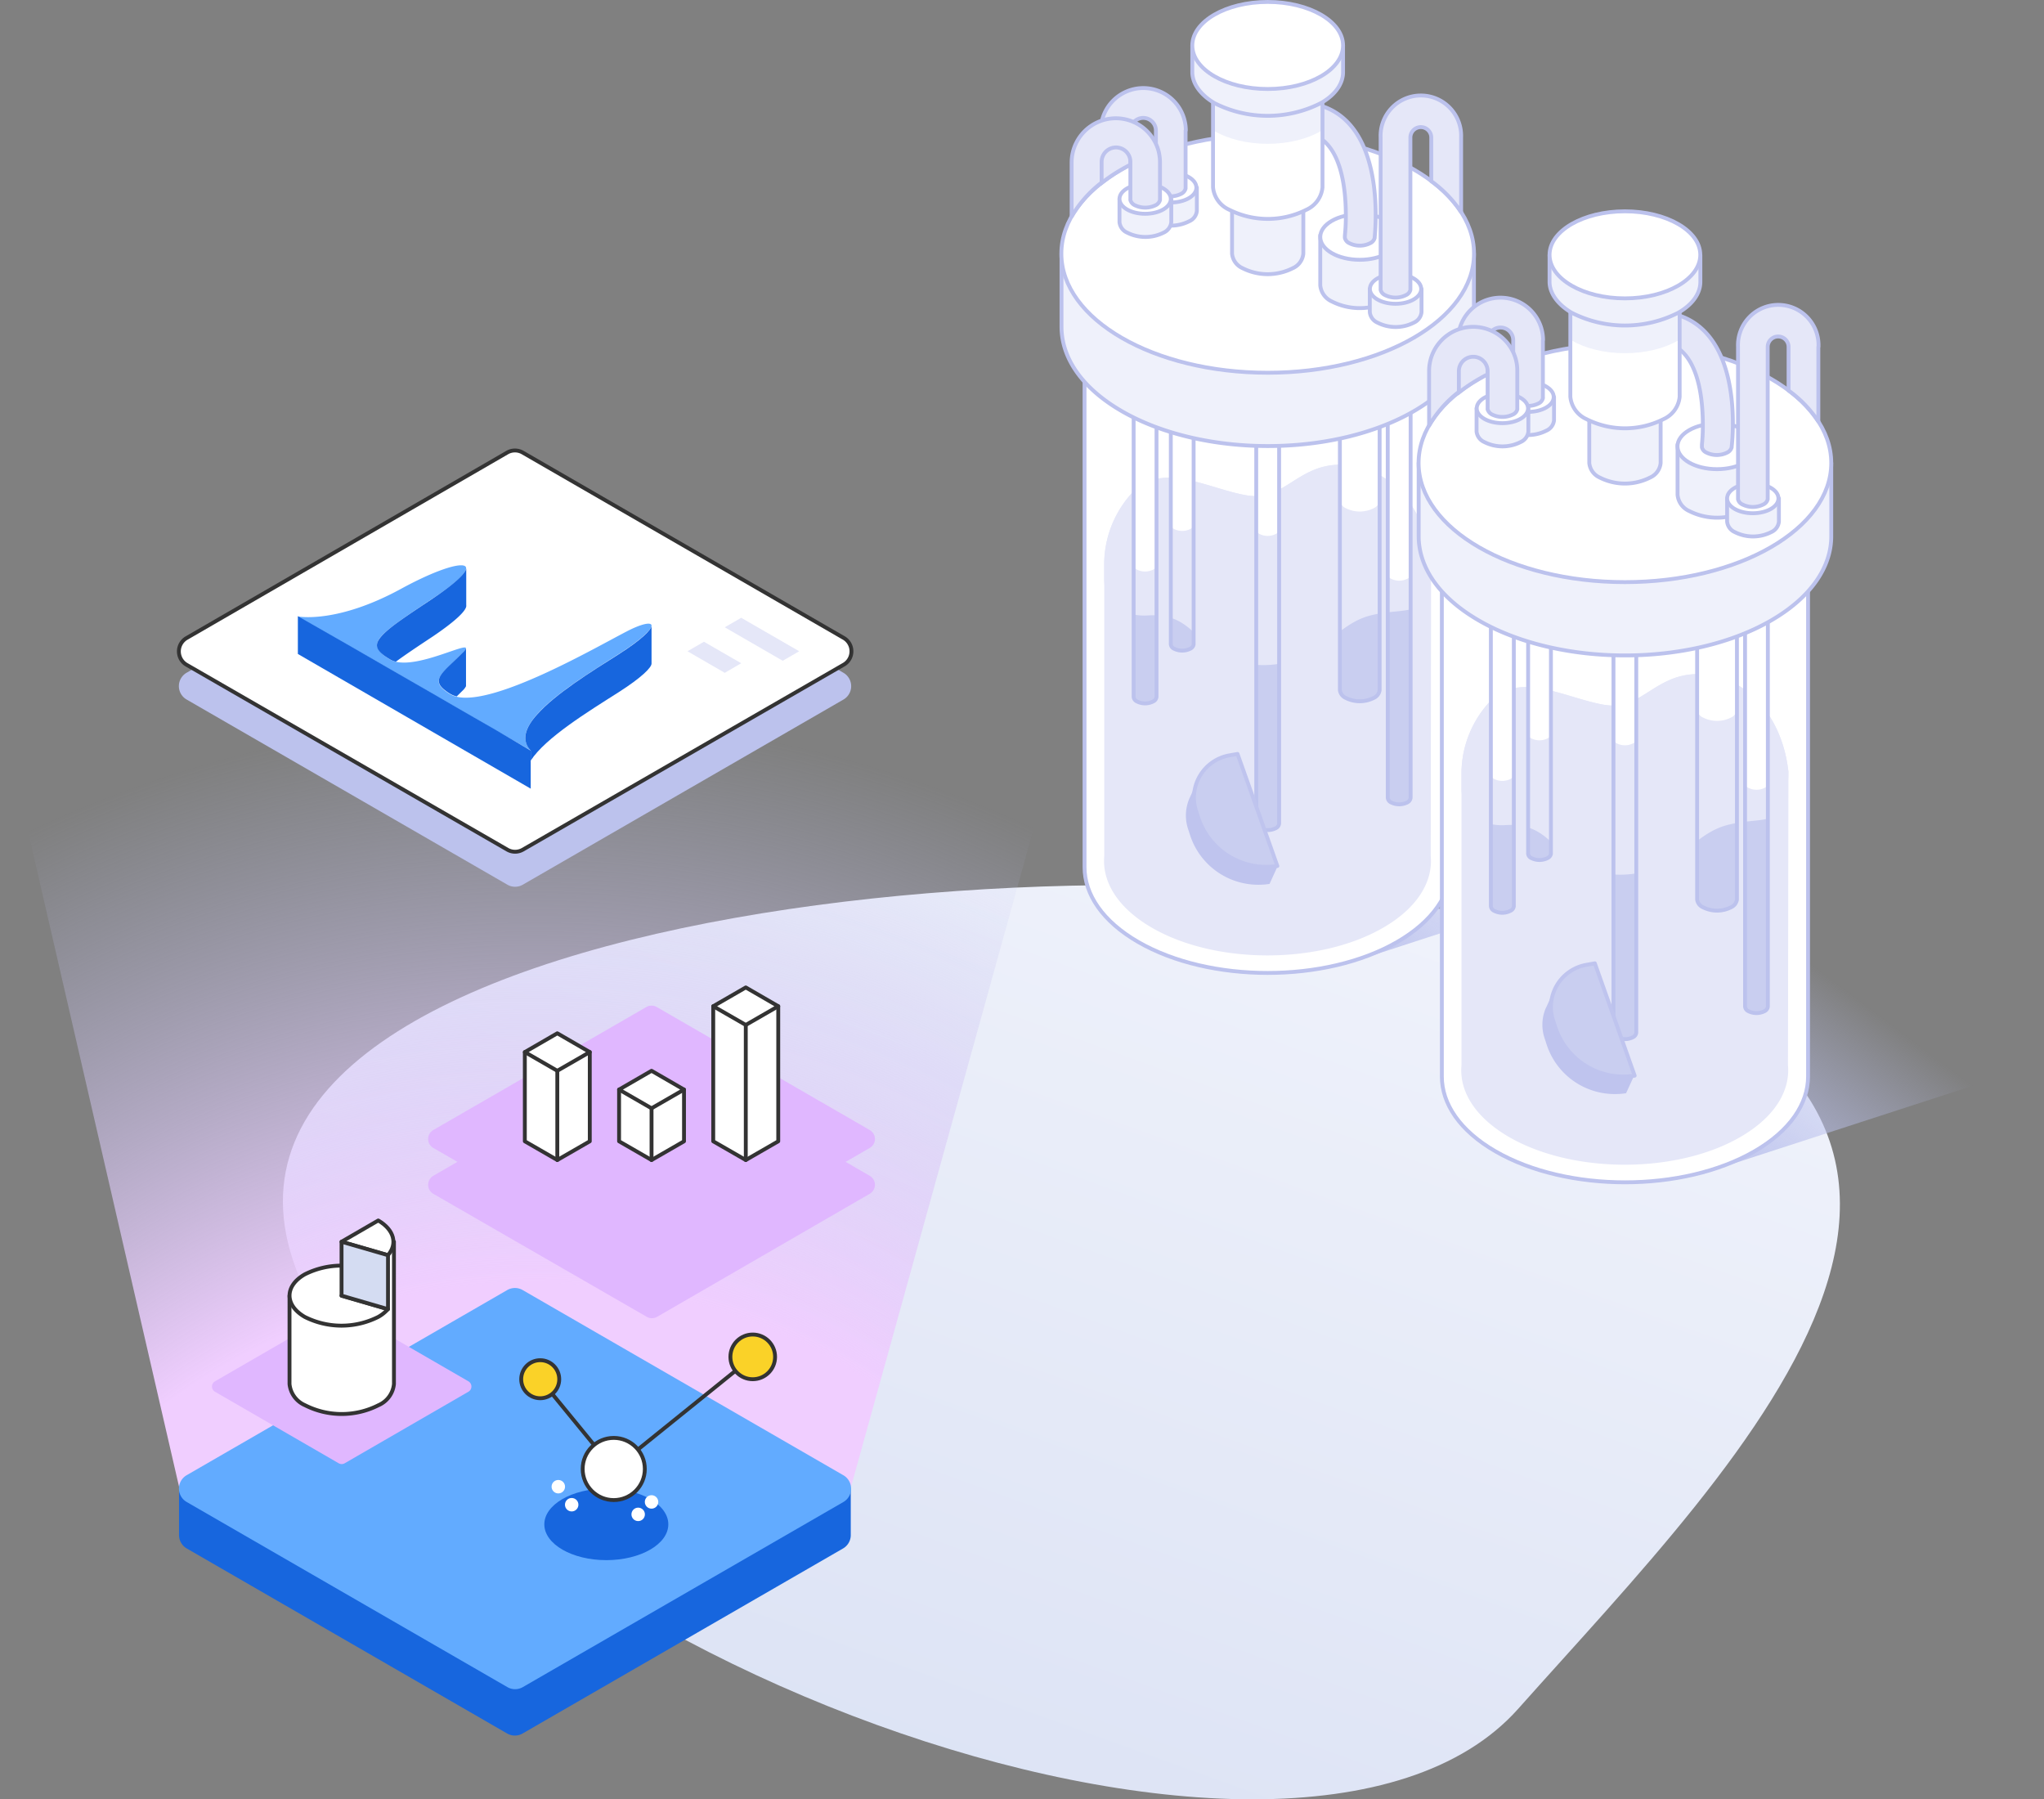 <svg xmlns="http://www.w3.org/2000/svg" xmlns:xlink="http://www.w3.org/1999/xlink" viewBox="0 0 264.4 232.72"><rect x="0" y="0" width="264.4" height="232.72" fill="#808080" stroke="none"/><defs><linearGradient id="linear-gradient" x1="76.75" y1="324.33" x2="177.49" y2="45.37" gradientUnits="userSpaceOnUse"><stop offset="0.15" stop-color="#d4dcf2"/><stop offset="1" stop-color="#f9fafe"/></linearGradient><linearGradient id="linear-gradient-2" x1="181.44" y1="129.18" x2="199.03" y2="105.79" gradientUnits="userSpaceOnUse"><stop offset="0" stop-color="#bcc2ed"/><stop offset="1" stop-color="#bcc2ed" stop-opacity="0"/></linearGradient><clipPath id="clip-path"><path d="M173.32,50.67V89.26a1.28,1.28,0,0,0,.75,1,4,4,0,0,0,3.64,0,1.28,1.28,0,0,0,.75-1V50.67Z" fill="#c9cef0" stroke="#bcc2ed" stroke-linecap="round" stroke-linejoin="round" stroke-width="0.5"/></clipPath><clipPath id="clip-path-2"><path d="M179.51,49v54.17h0a.74.74,0,0,0,.43.61,2.35,2.35,0,0,0,2.1,0,.76.76,0,0,0,.43-.61h0V49Z" fill="#c9cef0" stroke="#bcc2ed" stroke-linecap="round" stroke-linejoin="round" stroke-width="0.5"/></clipPath><clipPath id="clip-path-3"><path d="M162.5,49V106.5h0a.74.74,0,0,0,.43.61,2.35,2.35,0,0,0,2.1,0,.74.74,0,0,0,.43-.61h0V49Z" fill="#c9cef0" stroke="#bcc2ed" stroke-linecap="round" stroke-linejoin="round" stroke-width="0.5"/></clipPath><clipPath id="clip-path-4"><path d="M146.64,50.67V90.12a.71.71,0,0,0,.43.6,2.29,2.29,0,0,0,2.1,0,.71.71,0,0,0,.43-.6V50.67Z" fill="#c9cef0" stroke="#bcc2ed" stroke-linecap="round" stroke-linejoin="round" stroke-width="0.5"/></clipPath><clipPath id="clip-path-5"><path d="M151.45,51.68V83.19a.69.69,0,0,0,.42.71,2.35,2.35,0,0,0,2.1,0,.75.75,0,0,0,.43-.55.09.09,0,0,0,0,0V51.68Z" fill="#c9cef0" stroke="#bcc2ed" stroke-linecap="round" stroke-linejoin="round" stroke-width="0.5"/></clipPath><clipPath id="clip-path-6"><path id="SVGID" d="M156.91,9.68V24.23A3.53,3.53,0,0,0,159,27.12a11.08,11.08,0,0,0,10,0,3.53,3.53,0,0,0,2.07-2.89V9.68Z" fill="#fff" stroke="#bcc2ed" stroke-linecap="round" stroke-linejoin="round" stroke-width="0.5"/></clipPath><linearGradient id="linear-gradient-3" x1="227.66" y1="156.26" x2="245.25" y2="132.87" xlink:href="#linear-gradient-2"/><clipPath id="clip-path-7"><path d="M219.53,77.75v38.59a1.27,1.27,0,0,0,.76,1,4,4,0,0,0,3.63,0,1.29,1.29,0,0,0,.76-1V77.75Z" fill="#c9cef0" stroke="#bcc2ed" stroke-linecap="round" stroke-linejoin="round" stroke-width="0.5"/></clipPath><clipPath id="clip-path-8"><path d="M225.73,76v54.17h0a.74.74,0,0,0,.43.61,2.33,2.33,0,0,0,2.09,0,.74.74,0,0,0,.43-.61h0V76Z" fill="#c9cef0" stroke="#bcc2ed" stroke-linecap="round" stroke-linejoin="round" stroke-width="0.5"/></clipPath><clipPath id="clip-path-9"><path d="M208.71,76v57.54h0a.74.74,0,0,0,.43.61,2.33,2.33,0,0,0,2.09,0,.74.74,0,0,0,.43-.61h0V76Z" fill="#c9cef0" stroke="#bcc2ed" stroke-linecap="round" stroke-linejoin="round" stroke-width="0.5"/></clipPath><clipPath id="clip-path-10"><path d="M192.85,77.75V117.2a.73.73,0,0,0,.43.6,2.29,2.29,0,0,0,2.1,0,.73.73,0,0,0,.44-.6V77.75Z" fill="#c9cef0" stroke="#bcc2ed" stroke-linecap="round" stroke-linejoin="round" stroke-width="0.5"/></clipPath><clipPath id="clip-path-11"><path d="M197.67,78.76v31.51a.68.68,0,0,0,.42.71,2.33,2.33,0,0,0,2.09,0,.76.76,0,0,0,.44-.55V78.76Z" fill="#c9cef0" stroke="#bcc2ed" stroke-linecap="round" stroke-linejoin="round" stroke-width="0.5"/></clipPath><clipPath id="clip-path-12"><path id="SVGID-2" data-name="SVGID" d="M203.13,36.76V51.31a3.53,3.53,0,0,0,2.07,2.89,11.06,11.06,0,0,0,10,0,3.53,3.53,0,0,0,2.07-2.89V36.76Z" fill="#fff" stroke="#bcc2ed" stroke-linecap="round" stroke-linejoin="round" stroke-width="0.5"/></clipPath><radialGradient id="radial-gradient" cx="69.15" cy="245.55" r="152.86" gradientUnits="userSpaceOnUse"><stop offset="0.52" stop-color="#f0ceff"/><stop offset="1" stop-color="#bcc2ed" stop-opacity="0"/></radialGradient></defs><title>Bioprocess Data</title><g style="isolation:isolate"><g id="Layer_2" data-name="Layer 2"><g id="Bioprocess"><g id="Bio_Data_Management" data-name="Bio Data Management"><path d="M199.8,120.77c-45.7-14.59-179.86-5.34-161.49,43.39S167.4,253.57,196.39,221,271.65,143.72,199.8,120.77Z" fill="url(#linear-gradient)"/><g id="Bluescale_Bioreactor" data-name="Bluescale Bioreactor"><polygon id="shadow" points="173.85 124.76 218.19 110.35 184.28 95.83 173.02 110.35 173.85 124.76" fill="url(#linear-gradient-2)"/><path d="M140.29,39.29v72.87h0c0,3.5,2.32,7,6.94,9.67,9.25,5.34,24.25,5.34,33.5,0,4.62-2.67,6.94-6.17,6.94-9.67h0V39.29Z" fill="#fff" stroke="#bcc2ed" stroke-linecap="round" stroke-linejoin="round" stroke-width="0.5"/><path d="M185.12,72.74c-.05,4.55-1,5.68-2.82,6.1-1.3.3-3,.23-5.11.78-3.2.86-4.94,3.33-7.89,4.94A12.56,12.56,0,0,1,162.72,86a9.3,9.3,0,0,1-5.55-1.73c-2.74-2-3.86-4.93-8.59-4.68a6.83,6.83,0,0,1-2.3-.2,4.7,4.7,0,0,1-3.45-4.26V72.69a13.72,13.72,0,0,1,3.81-9.17c2-1.93,4.46-2,7.06-1.45s5.27,1.62,7.64,2c3.46.56,5.29-1.78,8.18-3.11a9,9,0,0,1,3.8-.87c5-.07,9.75,3.66,11.36,10.16a0,0,0,0,0,0,0A18.68,18.68,0,0,1,185.12,72.74Z" fill="#e5e7f8"/><path d="M170.55,96.72,167,106a7.18,7.18,0,0,1-4.7,4.35l-.55.16v-3s2.52-2.6,2.49-2.69,0-7.72,0-7.72l4.4-.81Z" fill="#bfc4ee" stroke="#bfc4ee" stroke-linecap="round" stroke-linejoin="round" stroke-width="0.5"/><polygon points="164.87 95.89 169.26 95.11 170.55 96.72 164.66 97.8 164.87 95.89" fill="#e5e7f8" stroke="#bcc2ed" stroke-linecap="round" stroke-linejoin="round" stroke-width="0.5"/><path d="M185.12,72.74a18.68,18.68,0,0,0-.43-2.47,0,0,0,0,1,0,0c-1.61-6.5-6.41-10.23-11.36-10.16a9,9,0,0,0-3.8.87c-2.89,1.33-4.72,3.67-8.18,3.11-2.37-.38-5.05-1.47-7.64-2s-5.1-.48-7.06,1.45a13.72,13.72,0,0,0-3.81,9.17v38h0c-.3,3.34,1.75,6.73,6.17,9.28,8.25,4.77,21.64,4.77,29.9,0,4.41-2.55,6.47-5.94,6.16-9.28h0Z" fill="#e5e7f8" style="mix-blend-mode:multiply"/><path d="M173.32,50.67V89.26a1.28,1.28,0,0,0,.75,1,4,4,0,0,0,3.64,0,1.28,1.28,0,0,0,.75-1V50.67Z" fill="#c9cef0"/><g clip-path="url(#clip-path)"><path d="M185.12,72.74c-.05,4.55-1,5.68-2.82,6.1-1.3.3-3,.23-5.11.78-3.2.86-4.94,3.33-7.89,4.94A12.56,12.56,0,0,1,162.72,86a9.3,9.3,0,0,1-5.55-1.73c-2.74-2-3.86-4.93-8.59-4.68a6.83,6.83,0,0,1-2.3-.2,4.7,4.7,0,0,1-3.45-4.26V72.69a13.72,13.72,0,0,1,3.81-9.17c2-1.93,4.46-2,7.06-1.45s5.27,1.62,7.64,2c3.46.56,5.29-1.78,8.18-3.11a9,9,0,0,1,3.8-.87c5-.07,9.75,3.66,11.36,10.16a0,0,0,0,0,0,0A18.68,18.68,0,0,1,185.12,72.74Z" fill="#e5e7f8" style="mix-blend-mode:multiply"/><path d="M178.46,50.67v14a1.28,1.28,0,0,1-.75,1.05,4,4,0,0,1-3.64,0,1.28,1.28,0,0,1-.75-1.05v-14Z" fill="#fff"/></g><path d="M173.32,50.67V89.26a1.28,1.28,0,0,0,.75,1,4,4,0,0,0,3.64,0,1.28,1.28,0,0,0,.75-1V50.67Z" fill="none" stroke="#bcc2ed" stroke-linecap="round" stroke-linejoin="round" stroke-width="0.5"/><path d="M179.51,49v54.17h0a.74.74,0,0,0,.43.61,2.35,2.35,0,0,0,2.1,0,.76.76,0,0,0,.43-.61h0V49Z" fill="#c9cef0"/><g clip-path="url(#clip-path-2)"><path d="M185.12,72.74c-.05,4.55-1,5.68-2.82,6.1-1.3.3-3,.23-5.11.78-3.2.86-4.94,3.33-7.89,4.94A12.56,12.56,0,0,1,162.72,86a9.3,9.3,0,0,1-5.55-1.73c-2.74-2-3.86-4.93-8.59-4.68a6.83,6.83,0,0,1-2.3-.2,4.7,4.7,0,0,1-3.45-4.26V72.69a13.72,13.72,0,0,1,3.81-9.17c2-1.93,4.46-2,7.06-1.45s5.27,1.62,7.64,2c3.46.56,5.29-1.78,8.18-3.11a9,9,0,0,1,3.8-.87c5-.07,9.75,3.66,11.36,10.16a0,0,0,0,0,0,0A18.68,18.68,0,0,1,185.12,72.74Z" fill="#e5e7f8" style="mix-blend-mode:multiply"/><path d="M182.48,49V74.4a.85.85,0,0,1-.41.44,2.33,2.33,0,0,1-2.15,0,.9.9,0,0,1-.41-.44V49Z" fill="#fff"/></g><path d="M179.51,49v54.17h0a.74.74,0,0,0,.43.61,2.35,2.35,0,0,0,2.1,0,.76.76,0,0,0,.43-.61h0V49Z" fill="none" stroke="#bcc2ed" stroke-linecap="round" stroke-linejoin="round" stroke-width="0.5"/><path d="M162.5,49V106.5h0a.74.74,0,0,0,.43.61,2.35,2.35,0,0,0,2.1,0,.74.74,0,0,0,.43-.61h0V49Z" fill="#c9cef0"/><g clip-path="url(#clip-path-3)"><path d="M185.12,72.74c-.05,4.55-1,5.68-2.82,6.1-1.3.3-3,.23-5.11.78-3.2.86-4.94,3.33-7.89,4.94A12.56,12.56,0,0,1,162.72,86a9.3,9.3,0,0,1-5.55-1.73c-2.74-2-3.86-4.93-8.59-4.68a6.83,6.83,0,0,1-2.3-.2,4.7,4.7,0,0,1-3.45-4.26V72.69a13.72,13.72,0,0,1,3.81-9.17c2-1.93,4.46-2,7.06-1.45s5.27,1.62,7.64,2c3.46.56,5.29-1.78,8.18-3.11a9,9,0,0,1,3.8-.87c5-.07,9.75,3.66,11.36,10.16a0,0,0,0,0,0,0A18.68,18.68,0,0,1,185.12,72.74Z" fill="#e5e7f8" style="mix-blend-mode:multiply"/><path d="M165.46,49V68.61a.85.85,0,0,1-.41.44,2.31,2.31,0,0,1-2.14,0,.85.85,0,0,1-.41-.44V49Z" fill="#fff"/></g><path d="M162.5,49V106.5h0a.74.74,0,0,0,.43.61,2.35,2.35,0,0,0,2.1,0,.74.74,0,0,0,.43-.61h0V49Z" fill="none" stroke="#bcc2ed" stroke-linecap="round" stroke-linejoin="round" stroke-width="0.5"/><path d="M162.71,114a8.74,8.74,0,0,1-8.33-6l-.28-.86a4.91,4.91,0,0,1,.13-3.46l.05-.14.94-2,.44.2.24-.18a5.11,5.11,0,0,1,2.14-.92l.65-.11,1.1,3.1.24.11,4.64,8.46-.84,1.83a8.42,8.42,0,0,1-1.12.07Z" fill="#bfc4ee"/><path d="M158.36,101l.89,2.5.14.39.28.13,4.45,8.1-.62,1.35-.79,0a8.25,8.25,0,0,1-7.86-5.7l-.28-.86a4.53,4.53,0,0,1,.12-3.12l0-.11v0c0-.05,0-.1.08-.18l.65-1.41.25.12.48-.35a4.4,4.4,0,0,1,1.92-.83l.24,0m.66-1.14L158,100a5.54,5.54,0,0,0-2.35,1l-.63-.29-1.06,2.33-.09.19-.06.14h0a5.58,5.58,0,0,0-.14,3.81l.28.86a9.28,9.28,0,0,0,8.81,6.39,9.06,9.06,0,0,0,1.46-.11l1.06-2.32-4.84-8.82-.2-.09L159,99.82Z" fill="#bfc4ee"/><path d="M160.08,97.51,165.23,112h0A9.27,9.27,0,0,1,155,105.75l-.28-.85A5.56,5.56,0,0,1,159,97.7Z" fill="#c9cef0" stroke="#bfc4ee" stroke-linecap="round" stroke-linejoin="round" stroke-width="0.5"/><path d="M146.64,50.67V90.12a.71.71,0,0,0,.43.6,2.29,2.29,0,0,0,2.1,0,.71.71,0,0,0,.43-.6V50.67Z" fill="#c9cef0"/><g clip-path="url(#clip-path-4)"><path d="M185.12,72.74c-.05,4.55-1,5.68-2.82,6.1-1.3.3-3,.23-5.11.78-3.2.86-4.94,3.33-7.89,4.94A12.56,12.56,0,0,1,162.72,86a9.3,9.3,0,0,1-5.55-1.73c-2.74-2-3.86-4.93-8.59-4.68a6.83,6.83,0,0,1-2.3-.2,4.7,4.7,0,0,1-3.45-4.26V72.69a13.72,13.72,0,0,1,3.81-9.17c2-1.93,4.46-2,7.06-1.45s5.27,1.62,7.64,2c3.46.56,5.29-1.78,8.18-3.11a9,9,0,0,1,3.8-.87c5-.07,9.75,3.66,11.36,10.16a0,0,0,0,0,0,0A18.68,18.68,0,0,1,185.12,72.74Z" fill="#e5e7f8" style="mix-blend-mode:multiply"/><path d="M149.6,50.67V73.06a.74.74,0,0,1-.43.61,2.35,2.35,0,0,1-2.1,0,.83.83,0,0,1-.43-.52V50.67Z" fill="#fff"/></g><path d="M146.64,50.67V90.12a.71.71,0,0,0,.43.6,2.29,2.29,0,0,0,2.1,0,.71.71,0,0,0,.43-.6V50.67Z" fill="none" stroke="#bcc2ed" stroke-linecap="round" stroke-linejoin="round" stroke-width="0.5"/><path d="M151.45,51.68V83.19a.69.69,0,0,0,.42.71,2.35,2.35,0,0,0,2.1,0,.75.75,0,0,0,.43-.55.09.09,0,0,0,0,0V51.68Z" fill="#c9cef0"/><g clip-path="url(#clip-path-5)"><path d="M185.12,72.74c-.05,4.55-1,5.68-2.82,6.1-1.3.3-3,.23-5.11.78-3.2.86-4.94,3.33-7.89,4.94A12.56,12.56,0,0,1,162.72,86a9.3,9.3,0,0,1-5.55-1.73c-2.74-2-3.86-4.93-8.59-4.68a6.83,6.83,0,0,1-2.3-.2,4.7,4.7,0,0,1-3.45-4.26V72.69a13.72,13.72,0,0,1,3.81-9.17c2-1.93,4.46-2,7.06-1.45s5.27,1.62,7.64,2c3.46.56,5.29-1.78,8.18-3.11a9,9,0,0,1,3.8-.87c5-.07,9.75,3.66,11.36,10.16a0,0,0,0,0,0,0A18.68,18.68,0,0,1,185.12,72.74Z" fill="#e5e7f8" style="mix-blend-mode:multiply"/><path d="M154.41,51.68V67.81a.75.75,0,0,1-.44.61,2.35,2.35,0,0,1-2.1,0,.82.82,0,0,1-.42-.5V51.68Z" fill="#fff"/></g><path d="M151.45,51.68V83.19a.69.69,0,0,0,.42.71,2.35,2.35,0,0,0,2.1,0,.75.75,0,0,0,.43-.55.09.09,0,0,0,0,0V51.68Z" fill="none" stroke="#bcc2ed" stroke-linecap="round" stroke-linejoin="round" stroke-width="0.5"/><path d="M190.66,42.29V32.8H185a23.08,23.08,0,0,0-2.13-1.4c-10.42-6-27.32-6-37.74,0A23.08,23.08,0,0,0,143,32.8h-5.69v9.45c0,4,2.59,7.92,7.82,10.94,10.42,6,27.32,6,37.74,0C188.06,50.18,190.67,46.24,190.66,42.29Z" fill="#eff1fb" stroke="#bcc2ed" stroke-linecap="round" stroke-linejoin="round" stroke-width="0.5"/><ellipse cx="163.98" cy="32.8" rx="26.69" ry="15.41" fill="#fff" stroke="#bcc2ed" stroke-linecap="round" stroke-linejoin="round" stroke-width="0.5"/><path d="M148.12,24.27v3a1.63,1.63,0,0,0,1,1.35,5.19,5.19,0,0,0,4.7,0,1.63,1.63,0,0,0,1-1.35v-3Z" fill="#eff1fb" stroke="#bcc2ed" stroke-linecap="round" stroke-linejoin="round" stroke-width="0.5"/><ellipse cx="151.44" cy="24.27" rx="3.32" ry="1.92" fill="#fff" stroke="#bcc2ed" stroke-linecap="round" stroke-linejoin="round" stroke-width="0.5"/><path d="M170.78,30.43V36.9a2.54,2.54,0,0,0,1.5,2.09,8,8,0,0,0,7.22,0A2.54,2.54,0,0,0,181,36.9h0V30.43Z" fill="#eff1fb" stroke="#bcc2ed" stroke-linecap="round" stroke-linejoin="round" stroke-width="0.5"/><ellipse cx="175.89" cy="30.65" rx="5.11" ry="2.95" fill="#fff" stroke="#bcc2ed" stroke-linecap="round" stroke-linejoin="round" stroke-width="0.5"/><path d="M177.19,37.37v3a1.67,1.67,0,0,0,1,1.36,5.17,5.17,0,0,0,4.69,0,1.67,1.67,0,0,0,1-1.36h0v-3Z" fill="#eff1fb" stroke="#bcc2ed" stroke-linecap="round" stroke-linejoin="round" stroke-width="0.5"/><ellipse cx="180.52" cy="37.37" rx="3.32" ry="1.92" fill="#fff" stroke="#bcc2ed" stroke-linecap="round" stroke-linejoin="round" stroke-width="0.5"/><path d="M189,17.79v9.64a15.47,15.47,0,0,0-3.86-4V17.79a1.35,1.35,0,1,0-2.7,0v19.7a1,1,0,0,1-.56.67,3,3,0,0,1-2.73,0,1,1,0,0,1-.56-.67V17.79a5.21,5.21,0,1,1,10.41,0Z" fill="#e5e7f8" stroke="#bcc2ed" stroke-linecap="round" stroke-linejoin="round" stroke-width="0.5"/><path d="M177.82,30.68v.09a1.06,1.06,0,0,1-.56.67,3,3,0,0,1-2.74,0,1,1,0,0,1-.55-.66,1.22,1.22,0,0,1,0-.27v-.09a23.17,23.17,0,0,0,.12-2.57c0-3.57-.62-9.67-4.79-10.6a1.93,1.93,0,1,1,.83-3.77C179.05,15.47,178,28.79,177.82,30.68Z" fill="#e5e7f8" stroke="#bcc2ed" stroke-linecap="round" stroke-linejoin="round" stroke-width="0.5"/><path d="M159.37,24.67V32.8a2.29,2.29,0,0,0,1.35,1.88,7.2,7.2,0,0,0,6.52,0,2.29,2.29,0,0,0,1.35-1.88V24.67Z" fill="#eff1fb" stroke="#bcc2ed" stroke-linecap="round" stroke-linejoin="round" stroke-width="0.5"/><path id="SVGID-3" data-name="SVGID" d="M156.91,9.68V24.23A3.53,3.53,0,0,0,159,27.12a11.08,11.08,0,0,0,10,0,3.53,3.53,0,0,0,2.07-2.89V9.68Z" fill="#fff"/><g clip-path="url(#clip-path-6)"><ellipse cx="163.98" cy="12.97" rx="9.75" ry="5.63" fill="#eff1fb"/></g><path id="SVGID-4" data-name="SVGID" d="M156.91,9.68V24.23A3.53,3.53,0,0,0,159,27.12a11.08,11.08,0,0,0,10,0,3.53,3.53,0,0,0,2.07-2.89V9.68Z" fill="none" stroke="#bcc2ed" stroke-linecap="round" stroke-linejoin="round" stroke-width="0.5"/><path d="M171.67,5.88c-.25-.18-.51-.36-.8-.53a15.23,15.23,0,0,0-13.79,0c-.28.17-.54.35-.79.53h-2.06V9.33h0c0,1.44,1,2.89,2.85,4a15.23,15.23,0,0,0,13.79,0c1.91-1.09,2.86-2.54,2.86-4V5.88Z" fill="#eff1fb" stroke="#bcc2ed" stroke-linecap="round" stroke-linejoin="round" stroke-width="0.5"/><ellipse cx="163.98" cy="5.88" rx="9.75" ry="5.63" fill="#fff" stroke="#bcc2ed" stroke-linecap="round" stroke-linejoin="round" stroke-width="0.5"/><path d="M153.36,16.89v7.38a.4.4,0,0,1,0,.11,1.05,1.05,0,0,1-.56.68,3,3,0,0,1-2.73,0,1,1,0,0,1-.55-.68s0-.08,0-.11V16.89a1.64,1.64,0,1,0-3.28,0v4.4c-.38.19-.76.4-1.12.61a21.32,21.32,0,0,0-2.73,1.85V16.89a5.49,5.49,0,1,1,11,0Z" fill="#e5e7f8" stroke="#bcc2ed" stroke-linecap="round" stroke-linejoin="round" stroke-width="0.5"/><path d="M144.81,25.73v3a1.66,1.66,0,0,0,1,1.36,5.25,5.25,0,0,0,4.7,0,1.68,1.68,0,0,0,1-1.36v-3Z" fill="#eff1fb" stroke="#bcc2ed" stroke-linecap="round" stroke-linejoin="round" stroke-width="0.5"/><ellipse cx="148.13" cy="25.73" rx="3.32" ry="1.92" fill="#fff" stroke="#bcc2ed" stroke-linecap="round" stroke-linejoin="round" stroke-width="0.5"/><path d="M150.05,20.93v4.88a.17.17,0,0,1,0,.07,1.06,1.06,0,0,1-.54.65,3.07,3.07,0,0,1-2.74,0,1.08,1.08,0,0,1-.55-.65.71.71,0,0,1,0-.15v-4.8a1.86,1.86,0,1,0-3.72,0v2.68A15.36,15.36,0,0,0,138.62,28v-7a5.72,5.72,0,0,1,11.24-1.48A6.06,6.06,0,0,1,150.05,20.93Z" fill="#e5e7f8" stroke="#bcc2ed" stroke-linecap="round" stroke-linejoin="round" stroke-width="0.5"/></g><g id="Bluescale_Bioreactor-2" data-name="Bluescale Bioreactor"><polygon id="shadow-2" data-name="shadow" points="220.06 151.84 264.4 137.43 230.49 122.91 219.23 137.43 220.06 151.84" fill="url(#linear-gradient-3)"/><path d="M186.51,66.37v72.87h0c0,3.5,2.31,7,6.94,9.67,9.25,5.34,24.24,5.34,33.49,0,4.63-2.67,6.94-6.17,6.94-9.67h0V66.37Z" fill="#fff" stroke="#bcc2ed" stroke-linecap="round" stroke-linejoin="round" stroke-width="0.5"/><path d="M231.34,99.82c-.05,4.55-1,5.68-2.83,6.1-1.3.3-3,.23-5.1.79-3.2.85-4.94,3.32-7.9,4.93a12.52,12.52,0,0,1-6.57,1.47,9.27,9.27,0,0,1-5.55-1.73c-2.74-2-3.86-4.93-8.59-4.67a7.13,7.13,0,0,1-2.31-.21,4.69,4.69,0,0,1-3.44-4.26V99.77a13.69,13.69,0,0,1,3.8-9.17c2-1.93,4.46-2,7.07-1.44s5.27,1.61,7.64,2c3.45.56,5.28-1.78,8.18-3.11a9,9,0,0,1,3.79-.87c4.95-.06,9.75,3.66,11.37,10.16v0A19,19,0,0,1,231.34,99.82Z" fill="#e5e7f8"/><path d="M216.77,123.8l-3.52,9.25a7.18,7.18,0,0,1-4.7,4.35l-.55.16v-3s2.51-2.6,2.48-2.69,0-7.72,0-7.72l4.4-.81Z" fill="#bfc4ee" stroke="#bfc4ee" stroke-linecap="round" stroke-linejoin="round" stroke-width="0.5"/><polygon points="211.08 122.97 215.48 122.19 216.77 123.8 210.87 124.88 211.08 122.97" fill="#e5e7f8" stroke="#bcc2ed" stroke-linecap="round" stroke-linejoin="round" stroke-width="0.5"/><path d="M231.34,99.82a19,19,0,0,0-.44-2.47v0c-1.62-6.5-6.42-10.22-11.37-10.16a9,9,0,0,0-3.79.87c-2.9,1.33-4.73,3.67-8.18,3.11-2.37-.38-5.06-1.47-7.64-2s-5.11-.49-7.07,1.44a13.69,13.69,0,0,0-3.8,9.17v38h0c-.31,3.34,1.75,6.73,6.16,9.28,8.26,4.77,21.65,4.77,29.9,0,4.42-2.55,6.48-5.94,6.17-9.28h0Z" fill="#e5e7f8" style="mix-blend-mode:multiply"/><path d="M219.53,77.75v38.59a1.27,1.27,0,0,0,.76,1,4,4,0,0,0,3.63,0,1.29,1.29,0,0,0,.76-1V77.75Z" fill="#c9cef0"/><g clip-path="url(#clip-path-7)"><path d="M231.34,99.82c-.05,4.55-1,5.68-2.83,6.1-1.3.3-3,.23-5.1.79-3.2.85-4.94,3.32-7.9,4.93a12.52,12.52,0,0,1-6.57,1.47,9.27,9.27,0,0,1-5.55-1.73c-2.74-2-3.86-4.93-8.59-4.67a7.13,7.13,0,0,1-2.31-.21,4.69,4.69,0,0,1-3.44-4.26V99.77a13.69,13.69,0,0,1,3.8-9.17c2-1.93,4.46-2,7.07-1.44s5.27,1.61,7.64,2c3.45.56,5.28-1.78,8.18-3.11a9,9,0,0,1,3.79-.87c4.95-.06,9.75,3.66,11.37,10.16v0A19,19,0,0,1,231.34,99.82Z" fill="#e5e7f8" style="mix-blend-mode:multiply"/><path d="M224.68,77.75v14a1.29,1.29,0,0,1-.76,1.05,4,4,0,0,1-3.63,0,1.27,1.27,0,0,1-.76-1.05v-14Z" fill="#fff"/></g><path d="M219.53,77.75v38.59a1.27,1.27,0,0,0,.76,1,4,4,0,0,0,3.63,0,1.29,1.29,0,0,0,.76-1V77.75Z" fill="none" stroke="#bcc2ed" stroke-linecap="round" stroke-linejoin="round" stroke-width="0.5"/><path d="M225.73,76v54.17h0a.74.74,0,0,0,.43.61,2.33,2.33,0,0,0,2.09,0,.74.74,0,0,0,.43-.61h0V76Z" fill="#c9cef0"/><g clip-path="url(#clip-path-8)"><path d="M231.34,99.82c-.05,4.55-1,5.68-2.83,6.1-1.3.3-3,.23-5.1.79-3.2.85-4.94,3.32-7.9,4.93a12.52,12.52,0,0,1-6.57,1.47,9.27,9.27,0,0,1-5.55-1.73c-2.74-2-3.86-4.93-8.59-4.67a7.13,7.13,0,0,1-2.31-.21,4.69,4.69,0,0,1-3.44-4.26V99.77a13.69,13.69,0,0,1,3.8-9.17c2-1.93,4.46-2,7.07-1.44s5.27,1.61,7.64,2c3.45.56,5.28-1.78,8.18-3.11a9,9,0,0,1,3.79-.87c4.95-.06,9.75,3.66,11.37,10.16v0A19,19,0,0,1,231.34,99.82Z" fill="#e5e7f8" style="mix-blend-mode:multiply"/><path d="M228.7,76v25.44a.85.85,0,0,1-.41.44,2.33,2.33,0,0,1-2.15,0,.85.85,0,0,1-.41-.44V76Z" fill="#fff"/></g><path d="M225.73,76v54.17h0a.74.74,0,0,0,.43.61,2.33,2.33,0,0,0,2.09,0,.74.74,0,0,0,.43-.61h0V76Z" fill="none" stroke="#bcc2ed" stroke-linecap="round" stroke-linejoin="round" stroke-width="0.5"/><path d="M208.71,76v57.54h0a.74.74,0,0,0,.43.61,2.33,2.33,0,0,0,2.09,0,.74.74,0,0,0,.43-.61h0V76Z" fill="#c9cef0"/><g clip-path="url(#clip-path-9)"><path d="M231.34,99.82c-.05,4.55-1,5.68-2.83,6.1-1.3.3-3,.23-5.1.79-3.2.85-4.94,3.32-7.9,4.93a12.52,12.52,0,0,1-6.57,1.47,9.27,9.27,0,0,1-5.55-1.73c-2.74-2-3.86-4.93-8.59-4.67a7.13,7.13,0,0,1-2.31-.21,4.69,4.69,0,0,1-3.44-4.26V99.77a13.69,13.69,0,0,1,3.8-9.17c2-1.93,4.46-2,7.07-1.44s5.27,1.61,7.64,2c3.45.56,5.28-1.78,8.18-3.11a9,9,0,0,1,3.79-.87c4.95-.06,9.75,3.66,11.37,10.16v0A19,19,0,0,1,231.34,99.82Z" fill="#e5e7f8" style="mix-blend-mode:multiply"/><path d="M211.68,76V95.69a.89.89,0,0,1-.41.44,2.33,2.33,0,0,1-2.15,0,.89.89,0,0,1-.41-.44V76Z" fill="#fff"/></g><path d="M208.71,76v57.54h0a.74.74,0,0,0,.43.61,2.33,2.33,0,0,0,2.09,0,.74.74,0,0,0,.43-.61h0V76Z" fill="none" stroke="#bcc2ed" stroke-linecap="round" stroke-linejoin="round" stroke-width="0.5"/><path d="M208.93,141a8.75,8.75,0,0,1-8.34-6l-.28-.86a5,5,0,0,1,.13-3.46l.06-.14.94-2.05.44.2.24-.18a5,5,0,0,1,2.13-.92l.66-.11,1.1,3.1.24.11,4.64,8.46-.84,1.83a8.42,8.42,0,0,1-1.12.07Z" fill="#bfc4ee"/><path d="M204.58,128l.88,2.5.15.39.28.13,4.44,8.1-.62,1.35q-.39,0-.78,0a8.24,8.24,0,0,1-7.86-5.7l-.28-.86a4.42,4.42,0,0,1,.12-3.12l0-.11h0l.09-.19.64-1.41.26.12.47-.35a4.49,4.49,0,0,1,1.93-.83l.24,0m.66-1.13-1.07.18a5.66,5.66,0,0,0-2.35,1l-.63-.29-1.06,2.33-.09.19-.07.14h0a5.47,5.47,0,0,0-.14,3.81l.28.86a9.27,9.27,0,0,0,8.81,6.39,9.06,9.06,0,0,0,1.46-.11l1.06-2.31-4.84-8.83-.2-.09-1.17-3.29Z" fill="#bfc4ee"/><path d="M206.3,124.59l5.15,14.53h0a9.28,9.28,0,0,1-10.27-6.29l-.28-.85a5.55,5.55,0,0,1,4.33-7.2Z" fill="#c9cef0" stroke="#bfc4ee" stroke-linecap="round" stroke-linejoin="round" stroke-width="0.5"/><path d="M192.85,77.75V117.2a.73.73,0,0,0,.43.6,2.29,2.29,0,0,0,2.1,0,.73.73,0,0,0,.44-.6V77.75Z" fill="#c9cef0"/><g clip-path="url(#clip-path-10)"><path d="M231.34,99.82c-.05,4.55-1,5.68-2.83,6.1-1.3.3-3,.23-5.1.79-3.2.85-4.94,3.32-7.9,4.93a12.52,12.52,0,0,1-6.57,1.47,9.27,9.27,0,0,1-5.55-1.73c-2.74-2-3.86-4.93-8.59-4.67a7.13,7.13,0,0,1-2.31-.21,4.69,4.69,0,0,1-3.44-4.26V99.77a13.69,13.69,0,0,1,3.8-9.17c2-1.93,4.46-2,7.07-1.44s5.27,1.61,7.64,2c3.45.56,5.28-1.78,8.18-3.11a9,9,0,0,1,3.79-.87c4.95-.06,9.75,3.66,11.37,10.16v0A19,19,0,0,1,231.34,99.82Z" fill="#e5e7f8" style="mix-blend-mode:multiply"/><path d="M195.82,77.75v22.39a.75.75,0,0,1-.44.61,2.35,2.35,0,0,1-2.1,0,.83.83,0,0,1-.43-.52V77.75Z" fill="#fff"/></g><path d="M192.85,77.75V117.2a.73.73,0,0,0,.43.6,2.29,2.29,0,0,0,2.1,0,.73.73,0,0,0,.44-.6V77.75Z" fill="none" stroke="#bcc2ed" stroke-linecap="round" stroke-linejoin="round" stroke-width="0.5"/><path d="M197.67,78.76v31.51a.68.68,0,0,0,.42.71,2.33,2.33,0,0,0,2.09,0,.76.76,0,0,0,.44-.55V78.76Z" fill="#c9cef0"/><g clip-path="url(#clip-path-11)"><path d="M231.34,99.82c-.05,4.55-1,5.68-2.83,6.1-1.3.3-3,.23-5.1.79-3.2.85-4.94,3.32-7.9,4.93a12.52,12.52,0,0,1-6.57,1.47,9.27,9.27,0,0,1-5.55-1.73c-2.74-2-3.86-4.93-8.59-4.67a7.13,7.13,0,0,1-2.31-.21,4.69,4.69,0,0,1-3.44-4.26V99.77a13.69,13.69,0,0,1,3.8-9.17c2-1.93,4.46-2,7.07-1.44s5.27,1.61,7.64,2c3.45.56,5.28-1.78,8.18-3.11a9,9,0,0,1,3.79-.87c4.95-.06,9.75,3.66,11.37,10.16v0A19,19,0,0,1,231.34,99.82Z" fill="#e5e7f8" style="mix-blend-mode:multiply"/><path d="M200.62,78.76V94.89a.73.73,0,0,1-.44.61,2.33,2.33,0,0,1-2.09,0,.79.79,0,0,1-.42-.5V78.76Z" fill="#fff"/></g><path d="M197.67,78.76v31.51a.68.68,0,0,0,.42.71,2.33,2.33,0,0,0,2.09,0,.76.76,0,0,0,.44-.55V78.76Z" fill="none" stroke="#bcc2ed" stroke-linecap="round" stroke-linejoin="round" stroke-width="0.5"/><path d="M236.88,69.37V59.88h-5.69a21.81,21.81,0,0,0-2.13-1.4c-10.42-6-27.31-6-37.73,0a21.81,21.81,0,0,0-2.13,1.4h-5.69v9.45c0,4,2.58,7.92,7.82,10.94,10.42,6,27.31,6,37.73,0C234.28,77.26,236.88,73.32,236.88,69.37Z" fill="#eff1fb" stroke="#bcc2ed" stroke-linecap="round" stroke-linejoin="round" stroke-width="0.5"/><ellipse cx="210.19" cy="59.88" rx="26.69" ry="15.41" fill="#fff" stroke="#bcc2ed" stroke-linecap="round" stroke-linejoin="round" stroke-width="0.5"/><path d="M194.33,51.35v3a1.64,1.64,0,0,0,1,1.35,5.17,5.17,0,0,0,4.69,0,1.64,1.64,0,0,0,1-1.35v-3Z" fill="#eff1fb" stroke="#bcc2ed" stroke-linecap="round" stroke-linejoin="round" stroke-width="0.5"/><ellipse cx="197.66" cy="51.35" rx="3.32" ry="1.92" fill="#fff" stroke="#bcc2ed" stroke-linecap="round" stroke-linejoin="round" stroke-width="0.5"/><path d="M217,57.51V64a2.54,2.54,0,0,0,1.5,2.09,8,8,0,0,0,7.23,0A2.55,2.55,0,0,0,227.21,64h0V57.51Z" fill="#eff1fb" stroke="#bcc2ed" stroke-linecap="round" stroke-linejoin="round" stroke-width="0.5"/><ellipse cx="222.1" cy="57.73" rx="5.11" ry="2.95" fill="#fff" stroke="#bcc2ed" stroke-linecap="round" stroke-linejoin="round" stroke-width="0.5"/><path d="M223.41,64.46v3a1.66,1.66,0,0,0,1,1.36,5.19,5.19,0,0,0,4.7,0,1.66,1.66,0,0,0,1-1.36h0v-3Z" fill="#eff1fb" stroke="#bcc2ed" stroke-linecap="round" stroke-linejoin="round" stroke-width="0.5"/><ellipse cx="226.73" cy="64.46" rx="3.32" ry="1.92" fill="#fff" stroke="#bcc2ed" stroke-linecap="round" stroke-linejoin="round" stroke-width="0.5"/><path d="M235.21,44.87v9.64a15.42,15.42,0,0,0-3.85-4V44.87a1.35,1.35,0,0,0-2.7,0V64.45s0,.08,0,.12a1,1,0,0,1-.56.67,3,3,0,0,1-2.72,0,1,1,0,0,1-.56-.67s0-.08,0-.12V44.87a5.21,5.21,0,1,1,10.41,0Z" fill="#e5e7f8" stroke="#bcc2ed" stroke-linecap="round" stroke-linejoin="round" stroke-width="0.5"/><path d="M224,57.76a.25.25,0,0,1,0,.09,1.06,1.06,0,0,1-.56.67,3,3,0,0,1-2.73,0,1,1,0,0,1-.56-.66v-.27s0-.06,0-.09a23.17,23.17,0,0,0,.12-2.57c0-3.57-.63-9.67-4.8-10.6a1.93,1.93,0,0,1,.84-3.77C225.27,42.55,224.23,55.87,224,57.76Z" fill="#e5e7f8" stroke="#bcc2ed" stroke-linecap="round" stroke-linejoin="round" stroke-width="0.5"/><path d="M205.58,51.75v8.13a2.29,2.29,0,0,0,1.35,1.88,7.2,7.2,0,0,0,6.52,0,2.28,2.28,0,0,0,1.36-1.88V51.75Z" fill="#eff1fb" stroke="#bcc2ed" stroke-linecap="round" stroke-linejoin="round" stroke-width="0.5"/><path id="SVGID-5" data-name="SVGID" d="M203.13,36.76V51.31a3.53,3.53,0,0,0,2.07,2.89,11.06,11.06,0,0,0,10,0,3.53,3.53,0,0,0,2.07-2.89V36.76Z" fill="#fff"/><g clip-path="url(#clip-path-12)"><ellipse cx="210.19" cy="40.05" rx="9.75" ry="5.63" fill="#eff1fb"/></g><path id="SVGID-6" data-name="SVGID" d="M203.13,36.76V51.31a3.53,3.53,0,0,0,2.07,2.89,11.06,11.06,0,0,0,10,0,3.53,3.53,0,0,0,2.07-2.89V36.76Z" fill="none" stroke="#bcc2ed" stroke-linecap="round" stroke-linejoin="round" stroke-width="0.5"/><path d="M217.88,33a8.34,8.34,0,0,0-.79-.53,15.29,15.29,0,0,0-13.79,0,8.34,8.34,0,0,0-.79.53h-2.07v3.45h0c0,1.44,1,2.89,2.86,4a15.23,15.23,0,0,0,13.79,0c1.9-1.09,2.86-2.54,2.86-4V33Z" fill="#eff1fb" stroke="#bcc2ed" stroke-linecap="round" stroke-linejoin="round" stroke-width="0.5"/><ellipse cx="210.19" cy="32.96" rx="9.75" ry="5.63" fill="#fff" stroke="#bcc2ed" stroke-linecap="round" stroke-linejoin="round" stroke-width="0.5"/><path d="M199.58,44v7.38a.25.25,0,0,1,0,.12,1,1,0,0,1-.55.67,3,3,0,0,1-2.73,0,1.05,1.05,0,0,1-.56-.68V44a1.64,1.64,0,1,0-3.28,0v4.4c-.39.19-.76.4-1.13.61a21.32,21.32,0,0,0-2.73,1.85V44a5.5,5.5,0,1,1,11,0Z" fill="#e5e7f8" stroke="#bcc2ed" stroke-linecap="round" stroke-linejoin="round" stroke-width="0.5"/><path d="M191,52.81v3a1.68,1.68,0,0,0,1,1.36,5.19,5.19,0,0,0,4.7,0,1.67,1.67,0,0,0,1-1.36v-3Z" fill="#eff1fb" stroke="#bcc2ed" stroke-linecap="round" stroke-linejoin="round" stroke-width="0.5"/><ellipse cx="194.34" cy="52.81" rx="3.32" ry="1.92" fill="#fff" stroke="#bcc2ed" stroke-linecap="round" stroke-linejoin="round" stroke-width="0.5"/><path d="M196.27,48v4.81a.17.17,0,0,1,0,.07s0,0,0,.07a1,1,0,0,1-.55.65,3.07,3.07,0,0,1-2.74,0,1.15,1.15,0,0,1-.55-.65.66.66,0,0,1,0-.14V48a1.86,1.86,0,1,0-3.72,0v2.68a15.15,15.15,0,0,0-3.85,4.37V48a5.71,5.71,0,0,1,11.23-1.48A5.62,5.62,0,0,1,196.27,48Z" fill="#e5e7f8" stroke="#bcc2ed" stroke-linecap="round" stroke-linejoin="round" stroke-width="0.5"/></g><g id="Stack"><polygon points="139.25 87.17 0 91.81 23.16 192.28 110.09 192.28 139.25 87.17" fill="url(#radial-gradient)"/><path d="M101.68,192.52,67.63,172.87a2,2,0,0,0-2,0l-34,19.65H23.16v6h0a2,2,0,0,0,1,1.75l41.44,23.93a2,2,0,0,0,2,0l41.45-23.93a2,2,0,0,0,1-1.75h0v-6Z" fill="#1766de"/><path d="M109.08,194.27,67.63,218.2a2,2,0,0,1-2,0L24.17,194.27a2,2,0,0,1,0-3.49l41.44-23.93a2,2,0,0,1,2,0l41.45,23.93A2,2,0,0,1,109.08,194.27Z" fill="#62abff"/><ellipse cx="78.43" cy="197.15" rx="8.02" ry="4.63" fill="#1766de"/><polyline points="69.88 178.38 79.39 189.99 97.37 175.49" fill="none" stroke="#333" stroke-linecap="round" stroke-linejoin="round" stroke-width="0.5"/><circle cx="69.88" cy="178.38" r="2.46" fill="#fad228" stroke="#333" stroke-linecap="round" stroke-linejoin="round" stroke-width="0.5"/><circle cx="79.39" cy="189.99" r="4.02" fill="#fff" stroke="#333" stroke-linecap="round" stroke-linejoin="round" stroke-width="0.5"/><circle cx="97.37" cy="175.49" r="2.89" fill="#fad228" stroke="#333" stroke-linecap="round" stroke-linejoin="round" stroke-width="0.5"/><circle cx="72.22" cy="192.28" r="0.87" fill="#fff"/><circle cx="73.95" cy="194.61" r="0.87" fill="#fff"/><circle cx="82.55" cy="195.86" r="0.87" fill="#fff"/><circle cx="84.28" cy="194.25" r="0.87" fill="#fff"/><path d="M60.59,180l-16,9.25a.78.78,0,0,1-.78,0l-16-9.25a.78.78,0,0,1,0-1.35l16-9.25a.83.83,0,0,1,.78,0l16,9.25A.78.78,0,0,1,60.59,180Z" fill="#e0b7ff" style="mix-blend-mode:multiply"/><path d="M49.23,160.6l-3.06,6.7-8.72.27V179h0a3.34,3.34,0,0,0,2,2.74,10.49,10.49,0,0,0,9.51,0,3.34,3.34,0,0,0,2-2.74h0V160.6Z" fill="#fff" stroke="#333" stroke-linecap="round" stroke-linejoin="round" stroke-width="0.5"/><path d="M50.18,162.34l-6-1.74,4.75-2.75C51,159.06,51.45,160.89,50.18,162.34Z" fill="#fff" stroke="#333" stroke-linecap="round" stroke-linejoin="round" stroke-width="0.5"/><path d="M50.18,169.32a4.81,4.81,0,0,1-1.25,1,10.55,10.55,0,0,1-9.51,0c-2.62-1.52-2.62-4,0-5.5a10.55,10.55,0,0,1,9.51,0l-4.75,2.76Z" fill="#fff" stroke="#333" stroke-linecap="round" stroke-linejoin="round" stroke-width="0.5"/><polygon points="44.18 160.6 44.18 167.57 50.19 169.32 50.19 162.34 44.18 160.6" fill="#d4dcf2" stroke="#333" stroke-linecap="round" stroke-linejoin="round" stroke-width="0.5"/><path d="M109.08,90.49,67.63,114.42a2,2,0,0,1-2,0L24.17,90.49a2,2,0,0,1,0-3.5L65.61,63.06a2,2,0,0,1,2,0L109.08,87A2,2,0,0,1,109.08,90.49Z" fill="#bcc2ed"/><path d="M109.08,86,67.63,109.89a2,2,0,0,1-2,0L24.17,86a2,2,0,0,1,0-3.5L65.61,58.53a2,2,0,0,1,2,0l41.45,23.93A2,2,0,0,1,109.08,86Z" fill="#fff" stroke="#333" stroke-linecap="round" stroke-linejoin="round" stroke-width="0.5"/><path d="M84.28,80.89v0c0,.52-1.29,1.81-4.26,3.71-3.5,2.24-8.18,5.11-10.55,7.79-1.51,1.7-2.08,3.32-.82,4.66L64.1,94.44c-1.79-1-3.84-2.21-6-3.45l-2-1.16-6-3.45-4.59-2.65-7-4c.37.06,5.27.83,13.32-3.55,5-2.73,8.3-3.6,8.46-2.76v.13c-.07.62-1.39,1.91-4.27,3.82-3.69,2.45-5.86,3.92-6.77,5s-.49,1.9,1.2,2.92a2.54,2.54,0,0,0,.74.29c3.14.77,9.37-2.6,9.07-1.68h0a2,2,0,0,1-.46.58c-2.4,2.43-4.17,3.41-2.19,4.88a4.86,4.86,0,0,0,.67.45,3,3,0,0,0,.78.3C64,91.3,77,83.77,81,81.7,83,80.65,84.23,80.43,84.28,80.89Z" fill="#62abff"/><path d="M68.65,97.08V102L38.53,84.58V79.69l7,4,4.59,2.65,6,3.45,2,1.16c2.15,1.24,4.2,2.43,6,3.45Z" fill="#1766de"/><path d="M84.28,80.92v4.9c0,.52-1.29,1.81-4.26,3.71-4,2.54-9.45,5.89-11.37,8.84V97.08c-1.26-1.34-.69-3,.82-4.66,2.37-2.68,7-5.55,10.55-7.79C83,82.73,84.28,81.44,84.28,80.92Z" fill="#1766de"/><path d="M60.31,73.51v4.77c.11.57-1.17,1.9-4.27,4-2.07,1.37-3.67,2.44-4.83,3.3a2.54,2.54,0,0,1-.74-.29c-1.69-1-2.2-1.74-1.2-2.92s3.08-2.54,6.77-5C58.92,75.42,60.24,74.13,60.31,73.51Z" fill="#1766de"/><path d="M60.28,83.86v4.89a2.1,2.1,0,0,1-.46.59l-.74.73a3,3,0,0,1-.78-.3,4.86,4.86,0,0,1-.67-.45c-2-1.47-.21-2.45,2.19-4.88A2,2,0,0,0,60.28,83.86Z" fill="#1766de"/><polygon points="101.25 85.46 93.75 81.13 95.88 79.9 103.38 84.23 101.25 85.46" fill="#e5e7f8"/><polygon points="93.75 87.02 88.93 84.23 91.06 83 95.88 85.78 93.75 87.02" fill="#e5e7f8"/><path d="M112.5,148.47,85,164.38a1.34,1.34,0,0,1-1.34,0L56.05,148.47a1.34,1.34,0,0,1,0-2.32l27.56-15.91a1.34,1.34,0,0,1,1.34,0l27.55,15.91A1.33,1.33,0,0,1,112.5,148.47Z" fill="#e0b7ff" style="mix-blend-mode:multiply"/><path d="M112.5,154.4,85,170.31a1.34,1.34,0,0,1-1.34,0L56.05,154.4a1.35,1.35,0,0,1,0-2.33l27.56-15.91a1.34,1.34,0,0,1,1.34,0l27.55,15.91A1.34,1.34,0,0,1,112.5,154.4Z" fill="#e0b7ff" style="mix-blend-mode:multiply"/><polygon points="67.89 136.07 67.89 147.61 72.09 150.03 76.29 147.61 76.29 136.07 67.89 136.07" fill="#fff" stroke="#333" stroke-linecap="round" stroke-linejoin="round" stroke-width="0.5"/><polygon points="76.29 136.07 72.09 138.49 67.89 136.07 72.09 133.64 76.29 136.07" fill="#fff" stroke="#333" stroke-linecap="round" stroke-linejoin="round" stroke-width="0.5"/><line x1="72.09" y1="138.49" x2="72.09" y2="150.03" fill="none" stroke="#333" stroke-linecap="round" stroke-linejoin="round" stroke-width="0.5"/><polygon points="80.08 140.92 80.08 147.61 84.28 150.03 88.48 147.61 88.48 140.92 80.08 140.92" fill="#fff" stroke="#333" stroke-linecap="round" stroke-linejoin="round" stroke-width="0.5"/><line x1="84.28" y1="143.35" x2="84.28" y2="150.03" fill="none" stroke="#333" stroke-linecap="round" stroke-linejoin="round" stroke-width="0.5"/><polygon points="88.48 140.92 84.28 143.34 80.08 140.92 84.28 138.49 88.48 140.92" fill="#fff" stroke="#333" stroke-linecap="round" stroke-linejoin="round" stroke-width="0.5"/><polygon points="92.26 130.14 92.26 147.61 96.47 150.03 100.67 147.61 100.67 130.14 92.26 130.14" fill="#fff" stroke="#333" stroke-linecap="round" stroke-linejoin="round" stroke-width="0.5"/><line x1="96.47" y1="132.57" x2="96.47" y2="150.03" fill="none" stroke="#333" stroke-linecap="round" stroke-linejoin="round" stroke-width="0.5"/><polygon points="100.67 130.14 96.47 132.56 92.26 130.14 96.47 127.71 100.67 130.14" fill="#fff" stroke="#333" stroke-linecap="round" stroke-linejoin="round" stroke-width="0.5"/></g></g></g></g></g></svg>